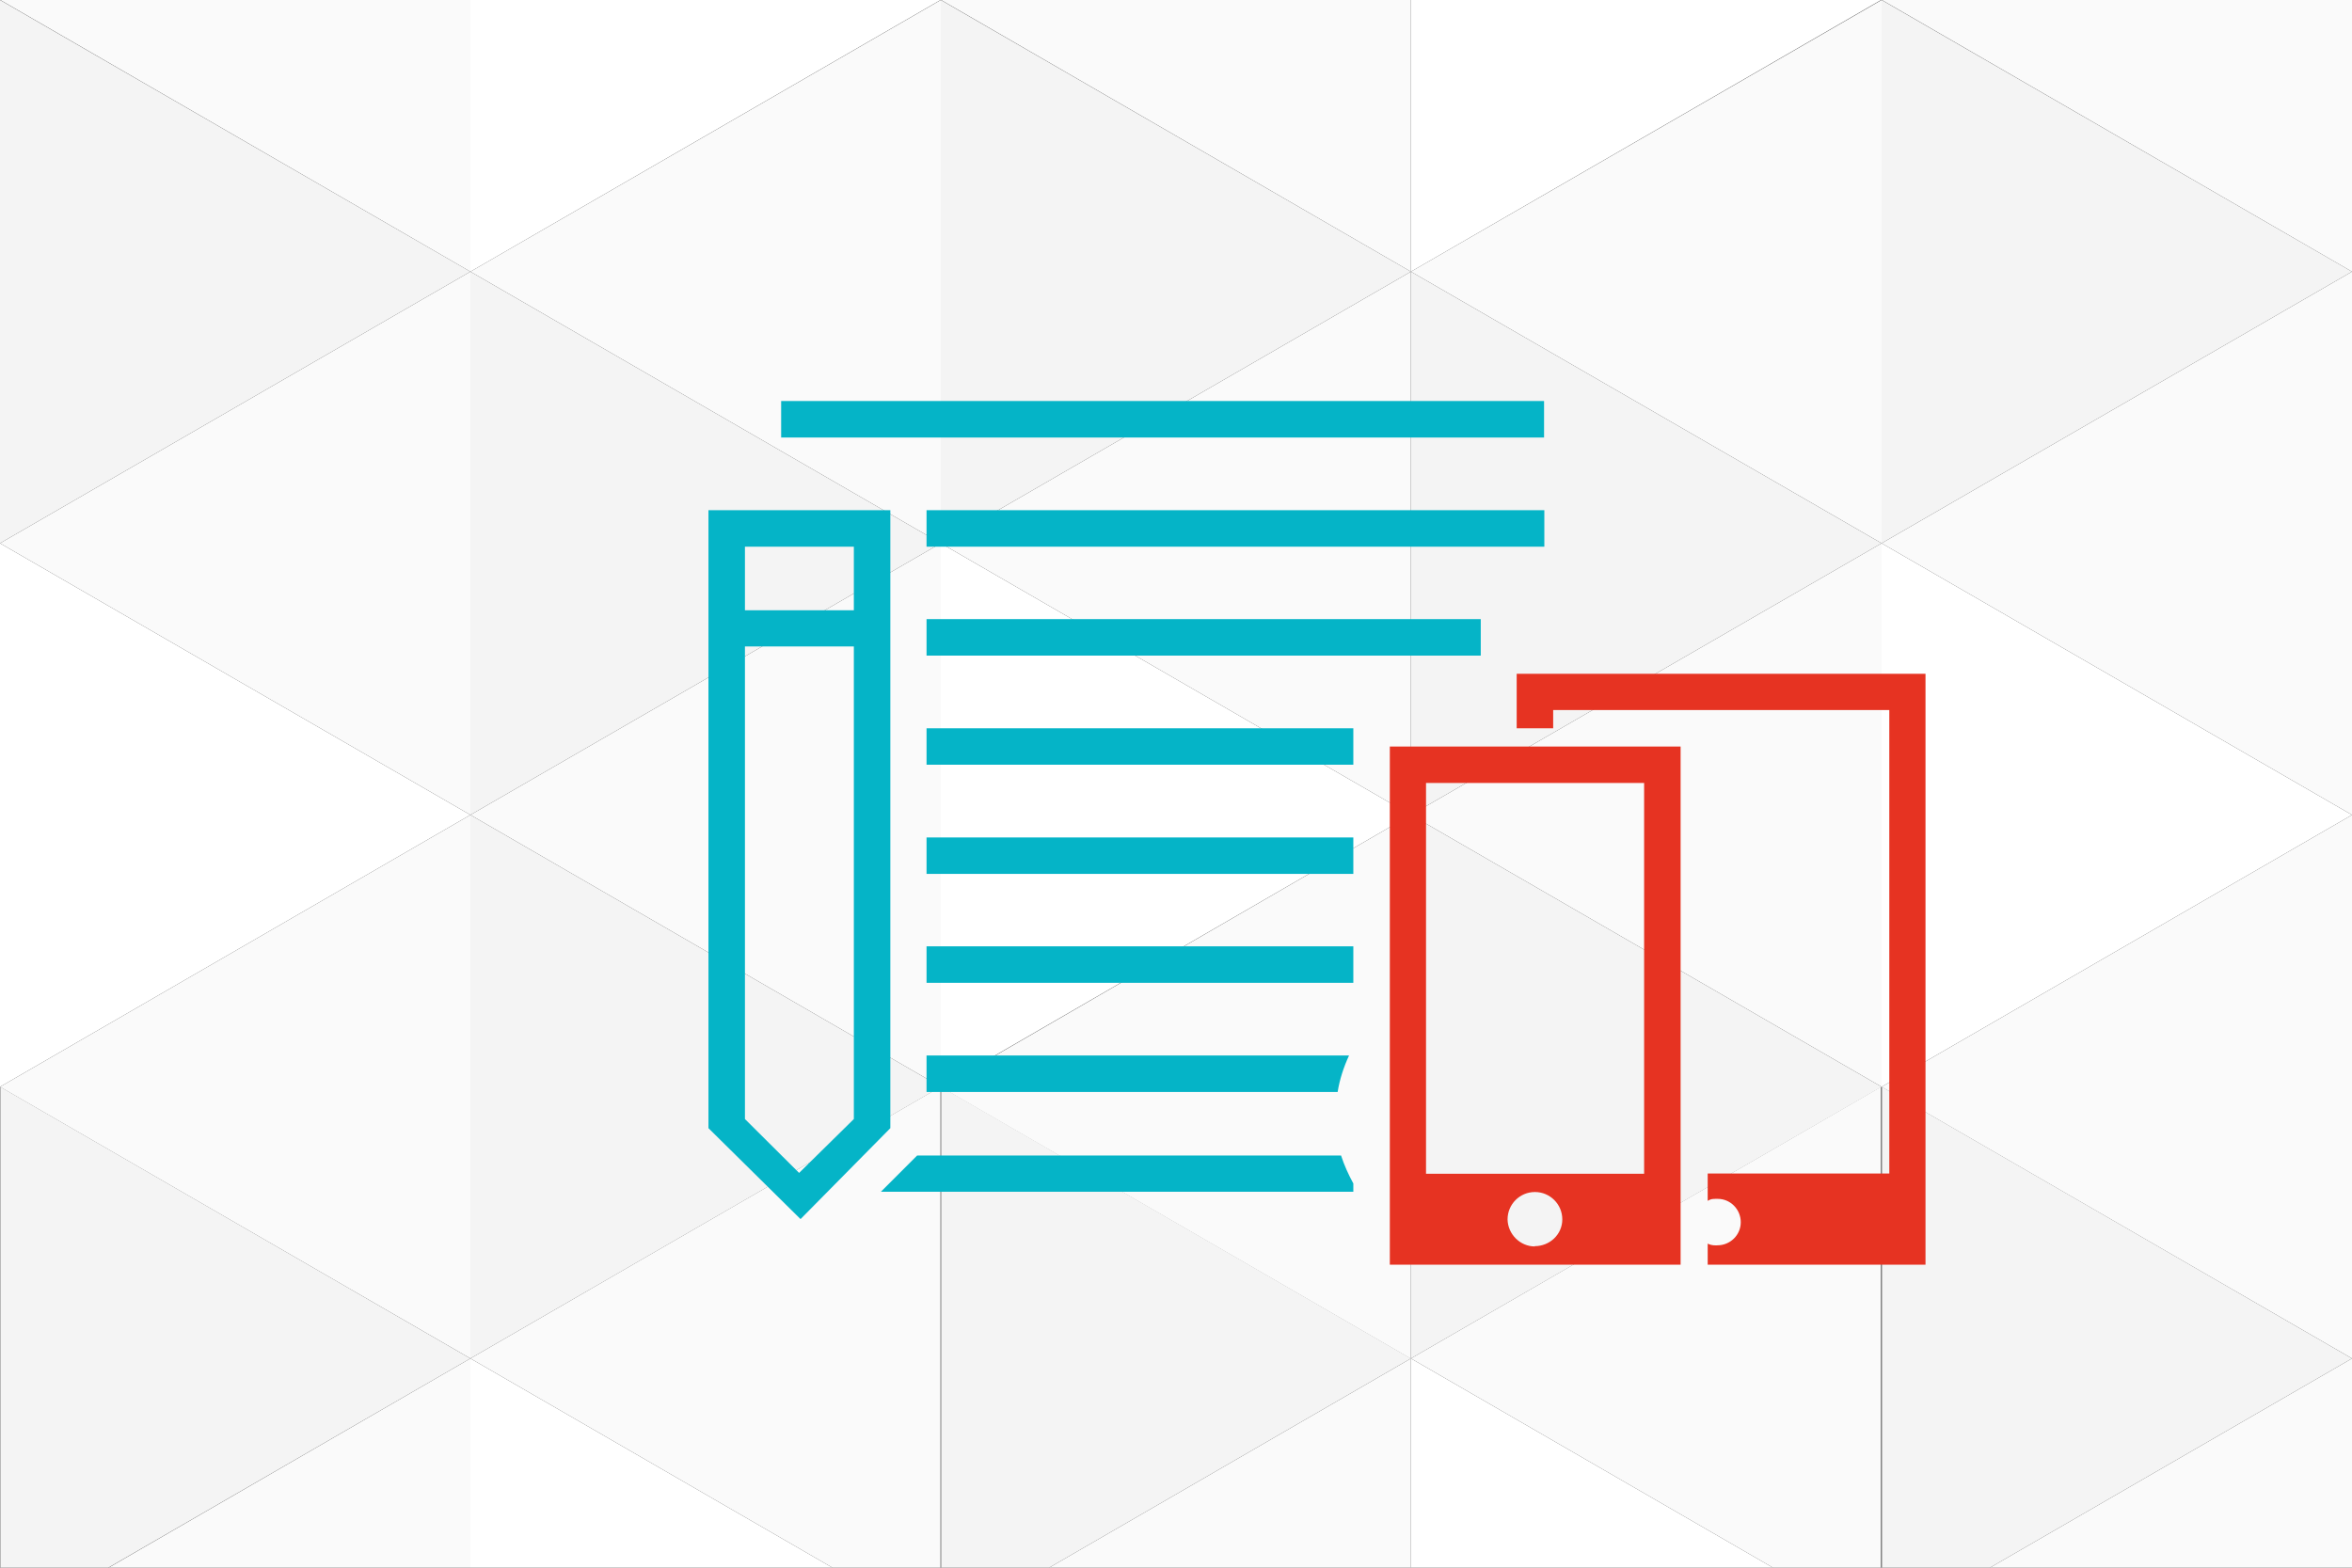 <?xml version="1.0" encoding="utf-8"?>
<!-- Generator: Adobe Illustrator 19.2.1, SVG Export Plug-In . SVG Version: 6.00 Build 0)  -->
<svg version="1.1" id="Layer_1" xmlns="http://www.w3.org/2000/svg" xmlns:xlink="http://www.w3.org/1999/xlink" x="0px" y="0px"
	 viewBox="0 0 825 550" style="enable-background:new 0 0 825 550;" xml:space="preserve">
<rect x="0" y="0" width="825" height="550" fill="#333333" stroke="none"/>
<style type="text/css">
	.st0{fill:#FFFFFF;}
	.st1{fill:#FAFAFA;}
	.st2{fill:#F4F4F4;}
	.st3{fill:#05B4C7;}
	.st4{fill:#E63322;}
</style>
<g>
	<g>
		<polygon class="st0" points="0,381.3 165,285.9 0,190.6 		"/>
		<polygon class="st1" points="0,190.6 165,285.9 165,95.3 		"/>
		<polygon class="st1" points="330,190.6 330,190.6 330,0 165,95.3 		"/>
		<polygon class="st1" points="330,381.3 330,190.6 165,285.9 		"/>
		<polygon class="st1" points="165,476.6 165,476.6 165,285.9 0,381.3 		"/>
		<polygon class="st2" points="165,95.3 0,0 0,190.6 		"/>
		<polygon class="st2" points="165,95.3 165,285.9 330,190.6 		"/>
		<polygon class="st2" points="330,381.3 165,285.9 165,476.6 		"/>
		<polygon class="st1" points="165,0 0.1,0 0.1,0 165,95.3 		"/>
		<polygon class="st0" points="329.9,0 165,0 165,95.3 		"/>
		<polygon class="st1" points="165,550 165,476.6 38.1,550 		"/>
		<polygon class="st2" points="0.1,550 38,550 165,476.6 0.1,381.3 		"/>
		<polygon class="st1" points="165,476.6 292,550 329.9,550 329.9,381.3 		"/>
		<polygon class="st0" points="292,550 165,476.6 165,550 		"/>
		<polygon class="st0" points="330,381.3 494.9,285.9 330,190.6 		"/>
		<polygon class="st1" points="330,190.6 494.9,285.9 494.9,95.3 		"/>
		<polygon class="st1" points="660,190.6 660,190.6 660,0 494.9,95.3 		"/>
		<polygon class="st1" points="660,381.3 660,190.6 494.9,285.9 		"/>
		<polygon class="st1" points="494.9,476.7 494.9,476.7 494.9,285.9 330,381.4 		"/>
		<polygon class="st2" points="494.9,95.3 330,0 330,190.6 		"/>
		<polygon class="st2" points="494.9,95.3 494.9,285.9 660,190.6 		"/>
		<polygon class="st2" points="660,381.3 494.9,285.9 494.9,476.6 		"/>
		<polygon class="st1" points="494.9,0 330.1,0 330.1,0 494.9,95.3 		"/>
		<polygon class="st0" points="659.8,0 494.9,0 494.9,95.3 		"/>
		<polygon class="st1" points="494.9,550 494.9,476.6 368,550 		"/>
		<polygon class="st2" points="330.1,550 368,550 494.9,476.6 330.1,381.3 		"/>
		<polygon class="st1" points="494.9,476.6 621.9,550 659.8,550 659.8,381.3 		"/>
		<polygon class="st0" points="621.9,550 494.9,476.6 494.9,550 		"/>
		<polygon class="st0" points="660,381.3 825,285.9 660,190.6 		"/>
		<polygon class="st1" points="660,190.6 825,285.9 825,95.3 		"/>
		<polygon class="st1" points="825,476.6 825,476.6 825,285.9 660,381.3 		"/>
		<polygon class="st2" points="825,95.3 660,0 660,190.6 		"/>
		<polygon class="st1" points="825,0 660.1,0 660.1,0 825,95.3 		"/>
		<polygon class="st1" points="825,550 825,476.6 698,550 		"/>
		<polygon class="st2" points="660.1,550 698,550 825,476.6 660.1,381.3 		"/>
	</g>
</g>
<g>
	<g>
		<path class="st3" d="M321.7,405.4L309,418.1h165.7v-2.9c-1.7-3.1-3.2-6.4-4.3-9.8H321.7z M325,370.3v12.8h144.2
			c0.7-4.4,2.1-8.7,4-12.8H325z M274,140.7v12.8h267.6v-12.8H274z M325,344.8h149.7v-12.8H325L325,344.8L325,344.8z M325,268.3
			h149.7v-12.8H325L325,268.3L325,268.3z M325,230h194.4v-12.8H325V230z M325,191.8h216.7V179H325V191.8z M325,306.6h149.7v-12.8
			H325L325,306.6L325,306.6z M312.2,179h-63.7v216.8l32.3,31.9l31.5-31.9V179z M299.5,392.6l-19.2,18.9l-19-18.9V226.8h38.2V392.6z
			 M299.5,214.1h-38.2v-22.3h38.2V214.1z"/>
	</g>
</g>
<path class="st4" d="M599,443.7v-7.4c1.4,0.8,3.4,0.6,3.4,0.6c4.5,0,8.2-3.6,8.2-8.1c0-4.5-3.6-8.2-8.1-8.2c-1.9,0-2.3,0-3.5,0.7
	v-9.6h63.7V249.1H544.8v6.4h-12.8v-19.1l143.4,0l0,207.3H599z M589.5,443.7h-102V261.9h102V443.7z M538.4,437.3l-0.1-0.1
	c5.3,0,9.7-4.1,9.7-9.4c0-5.3-4.3-9.6-9.6-9.6c-5.3,0-9.6,4.3-9.6,9.6C528.9,433,533.2,437.3,538.4,437.3z M576.7,274.7h-76.5v137.1
	h76.5V274.7z"/>
</svg>
